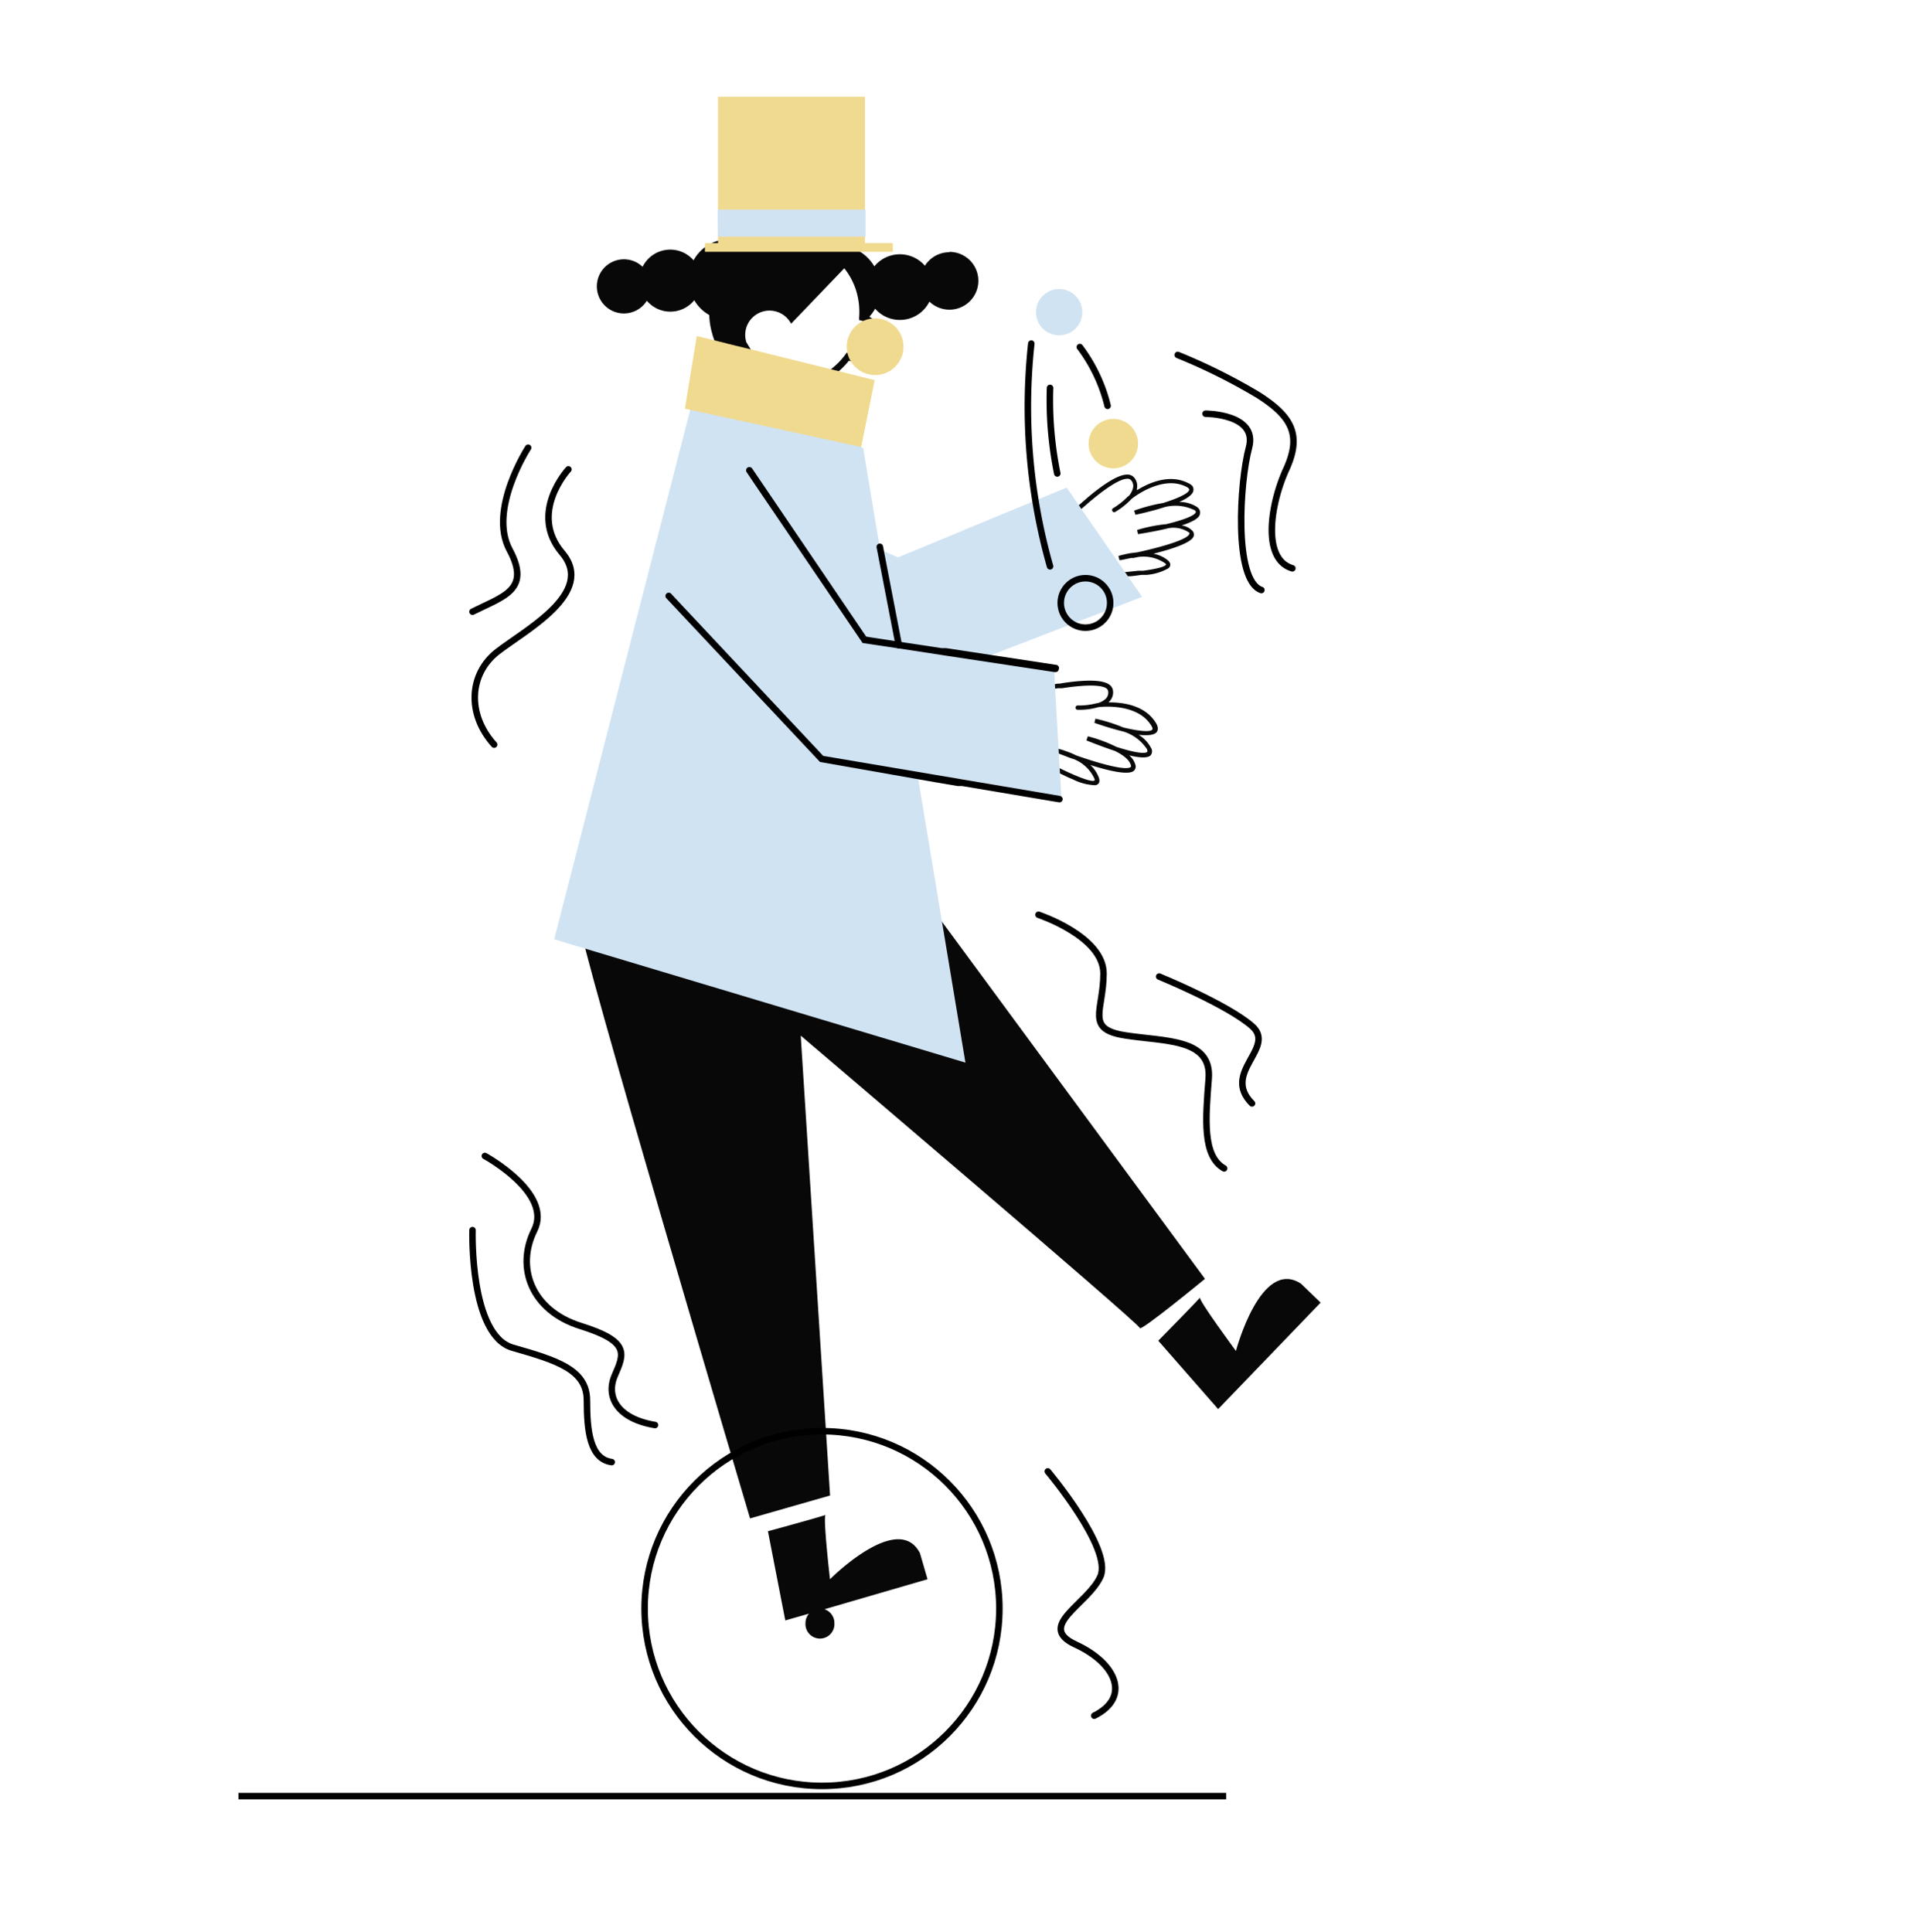 <svg id="Capa_6" data-name="Capa 6" xmlns="http://www.w3.org/2000/svg" viewBox="0 0 220.9 222.71"><title>Mesa de trabajo 91</title><path d="M137.89,58.4a3.76,3.76,0,0,0-2-.55c.91-.4,1.58-.86,1.63-1.33s-.21-.67-.75-.91c-2.13-1-4.48.09-5.76.89a1.35,1.35,0,0,0,0-.18,1.49,1.49,0,0,0-.3-1.26,1,1,0,0,0-.74-.36c-1.15-.07-3.13,1.36-4.72,2.71l-.19.17-.19.16-.57.5c-.78.71-1.37,1.29-1.54,1.45l-.09.1,1.14,6.95h.22c1.17,0,3.64-.1,5.92-.32.55,0,1.08-.1,1.57-.16l.29,0,.28,0a6.06,6.06,0,0,0,2.52-.75.62.62,0,0,0,.21-.26c.06-.16.06-.4-.26-.68a3.66,3.66,0,0,0-1.65-.75c2.13-.54,4.35-1.25,4.63-2a.63.63,0,0,0-.13-.64,2.15,2.15,0,0,0-1.25-.62c1.12-.36,2-.8,2.1-1.28C138.33,59,138.3,58.68,137.89,58.4Zm-3.41,2a17.58,17.58,0,0,0-3.45.68l.11.48c.69-.11,2.07-.33,3.44-.67a3.18,3.18,0,0,1,2.47.51c.06.08,0,.11,0,.14-.22.65-3.2,1.51-6,2.12l-.83.1-.28.06a1.07,1.07,0,0,0-.27.06,7.34,7.34,0,0,0-.79.2l.12.48c.23,0,.59-.1,1.06-.19a2.61,2.61,0,0,0,.27-.06l.28,0,.51-.11a4.41,4.41,0,0,1,3.15.73c.09.08.1.12.1.12-.06.26-1.06.51-2.62.73l-.29,0-.28,0-1.54.16c-1.58.14-3.43.24-5.39.28l-1-6.28c.34-.34.82-.79,1.37-1.3l.6-.51a1.62,1.62,0,0,1,.19-.17l.19-.16c1.6-1.35,3.43-2.67,4.37-2.62a.51.51,0,0,1,.39.19,1,1,0,0,1,.21.83,2.22,2.22,0,0,1-.53,1s0,0-.05,0a8.48,8.48,0,0,1-1.72,1.37.23.23,0,0,0-.09.33.23.23,0,0,0,.33.1,8.36,8.36,0,0,0,1.86-1.48c.2-.18,3.49-2.74,6.2-1.48.31.13.48.28.46.4,0,.4-1.31,1-3,1.53a19.5,19.5,0,0,0-3.34.88l.15.48c.68-.15,2.06-.46,3.38-.89a5,5,0,0,1,3.39.34c.06,0,.2.15.19.23C137.7,59.44,136.29,59.94,134.48,60.39Z" fill="#090909"/><polygon points="122.91 56.2 123.19 56.6 124.32 58.24 124.47 58.45 124.6 58.65 129.64 65.94 129.81 66.18 129.97 66.42 131.37 68.44 131.61 68.79 120.69 73 120.45 73.1 120.2 73.19 117.77 74.13 117.76 74.13 105.42 78.9 82.51 72.85 82.49 72.39 82.03 55.93 82.01 55.09 81.99 54.48 103.27 64.16 103.46 64.24 105.9 63.24 110.83 61.2 111.07 61.1 111.3 60.99 122.91 56.2" fill="#d0e3f3"/><path d="M66.93,106.87c-.61.41,19.5,68.13,19.5,68.13l9.22-2.64-3.38-53s39.06,33.22,39.08,33.7,7.5-5.67,7.5-5.67l-33.44-45.42Z" fill="#080808"/><path d="M96.15,187.05a1.67,1.67,0,1,1-3.33,0,1.63,1.63,0,0,1,.4-1.07l-2.73.78-2-10.28s6.1-1.66,6.63-1.88c-.28.42.52,7.41.52,7.41s7.86-7.91,10.37-3l.87,3L95,185.47A1.66,1.66,0,0,1,96.15,187.05Z" fill="#080808"/><polygon points="81.21 40.71 99.47 51.67 111.25 122.47 63.86 108.26 81.21 40.71" fill="#d0e3f3"/><path d="M133.29,84.37c.21-.29.16-.69-.17-1.17-1.31-2-3.87-2.26-5.38-2.25l.12-.13a1.47,1.47,0,0,0,.39-1.24,1,1,0,0,0-.44-.69c-.94-.66-3.37-.47-5.44-.15l-.25.05-.24,0-.76.13c-1,.2-1.83.38-2.06.44l-.13,0L116.29,86l.18.11c1,.59,3.16,1.82,5.22,2.82l1.43.68.26.11.26.11a6.26,6.26,0,0,0,2.55.67.65.65,0,0,0,.32-.12c.13-.1.25-.31.13-.7a3.65,3.65,0,0,0-1-1.51c2.1.66,4.36,1.2,5,.68a.65.65,0,0,0,.22-.61,2.18,2.18,0,0,0-.74-1.18c1.14.27,2.11.35,2.46,0a.71.71,0,0,0,.06-.85,3.78,3.78,0,0,0-1.44-1.52C132.19,84.79,133,84.74,133.29,84.37Zm-7.06-1.54-.12.48c.66.23,2,.68,3.34,1a5.05,5.05,0,0,1,2.73,2.05c0,.07.09.23,0,.3-.29.28-1.75,0-3.53-.58a16.83,16.83,0,0,0-3.3-1.22l-.16.47c.65.27,2,.79,3.29,1.22,1,.49,1.74,1.09,1.85,1.72,0,.1,0,.12-.05.14-.53.43-3.53-.38-6.25-1.34-.27-.13-.53-.25-.77-.34l-.26-.1-.26-.09a6.46,6.46,0,0,0-.79-.24l-.14.48,1,.38.26.1.26.1.5.17a4.35,4.35,0,0,1,2.3,2.26.35.35,0,0,1,0,.16c-.19.18-1.17-.12-2.61-.75l-.27-.12-.26-.12-1.4-.66c-1.42-.7-3.05-1.58-4.74-2.56l2.4-5.9c.47-.11,1.11-.25,1.84-.39l.78-.13.25,0,.25,0c2.06-.32,4.32-.49,5.1,0a.52.52,0,0,1,.23.36,1,1,0,0,1-.26.83,2.26,2.26,0,0,1-1,.54s0,0-.07,0a8.21,8.21,0,0,1-2.18.26.25.25,0,0,0-.26.24.24.24,0,0,0,.24.25,7.45,7.45,0,0,0,2.35-.29c.27-.05,4.41-.52,6.07,2,.19.27.26.49.19.58-.26.32-1.64.16-3.35-.25A18.53,18.53,0,0,0,126.23,82.83Z" fill="#090909"/><polygon points="121.46 76.95 121.48 77.44 121.59 79.42 121.61 79.68 121.62 79.92 122.12 88.78 122.14 89.06 122.16 89.36 122.3 91.81 122.32 92.23 110.8 90.13 110.54 90.09 110.29 90.04 107.72 89.57 107.72 89.57 94.7 87.21 78.3 70.1 78.52 69.7 86.71 55.42 87.13 54.69 87.43 54.16 100.55 73.51 100.67 73.68 103.27 74.09 108.54 74.92 108.8 74.96 109.05 74.99 121.46 76.95" fill="#d0e3f3"/><path d="M133.47,154.52s5.11-5.18,4.81-5,4.14,6.18,4.14,6.18,2.84-10.78,7.49-7.76l2.27,2.19L140.37,162.4Z" fill="#080808"/><path d="M122,77.15a.37.37,0,0,1-.33.31h-.09l-.07,0-12.36-1.87-.51-.08-5.16-.79-4.08-.61L86.71,55.42l-.67-1a.39.39,0,0,1,.1-.53.4.4,0,0,1,.53.1l.46.68,12.68,18.7.74.12,2.67.41,5.3.8.25,0,.26,0,12.62,1.92A.38.38,0,0,1,122,77.15Z"/><path d="M122.45,92.16a.37.37,0,0,1-.33.31.41.41,0,0,1-.11,0l-11.16-1.88-.25,0-.26,0-2.48-.42L94.49,87.82,76.76,68.92a.38.38,0,0,1,.56-.51l1.2,1.29L94.86,87.12l12.77,2.16,2.62.44.51.09,11.38,1.92a.48.48,0,0,1,.16.08A.36.36,0,0,1,122.45,92.16Z"/><line x1="101.38" y1="63.02" x2="103.57" y2="74.36" fill="none" stroke="#000" stroke-linecap="round" stroke-miterlimit="10" stroke-width="0.75"/><circle cx="125.08" cy="69.49" r="2.85" fill="none" stroke="#000" stroke-linecap="round" stroke-miterlimit="10" stroke-width="0.75"/><circle cx="122.05" cy="35.98" r="2.67" fill="#d0e3f3"/><circle cx="128.29" cy="51.13" r="2.85" fill="#f0da90"/><path d="M118.84,39.6A67.41,67.41,0,0,0,121,65.27" fill="none" stroke="#000" stroke-linecap="round" stroke-miterlimit="10" stroke-width="0.75"/><path d="M121,44.71a42.5,42.5,0,0,0,.83,9.86" fill="none" stroke="#000" stroke-linecap="round" stroke-miterlimit="10" stroke-width="0.75"/><path d="M124.43,40a18.53,18.53,0,0,1,3.2,6.77" fill="none" stroke="#000" stroke-linecap="round" stroke-miterlimit="10" stroke-width="0.75"/><circle cx="94.72" cy="185.39" r="20.44" fill="none" stroke="#000" stroke-linecap="round" stroke-miterlimit="10" stroke-width="0.75"/><line x1="141.3" y1="207.01" x2="27.48" y2="207.01" fill="#0f0f0f" stroke="#000" stroke-miterlimit="10" stroke-width="0.75"/><path d="M109.4,29.07a3.32,3.32,0,0,0-2.82,1.56,3.81,3.81,0,0,0-5.83.07,5,5,0,0,0-4.3-2.46,5.64,5.64,0,0,0-.93.08,8.46,8.46,0,0,0-1.41-.71A9,9,0,0,0,88,27.39a8.21,8.21,0,0,0-1.65.74A4.77,4.77,0,0,0,84,27.56,4.7,4.7,0,0,0,79.92,30a3.55,3.55,0,0,0-5.87.75,3.12,3.12,0,1,0,.49,3.91A3.54,3.54,0,0,0,80,34.6a4.65,4.65,0,0,0,1.73,1.71,8.37,8.37,0,0,0,.34,2.14,3,3,0,0,0,.09.32,9,9,0,0,0,11.38,5.79,8.89,8.89,0,0,0,3.71-2.34,7.16,7.16,0,0,0,.57-.65,2.71,2.71,0,0,0,1.82,0,2.8,2.8,0,0,0,1.79-3.53,2.73,2.73,0,0,0-1.25-1.54,5,5,0,0,0,.66-.92,3.8,3.8,0,0,0,6.26-.82,3.33,3.33,0,1,0,2.3-5.73Zm-8.68,9.25a2,2,0,0,1-2.86,2.46l-.28-.14-.19.25a7.62,7.62,0,0,1-1,1.12,8,8,0,0,1-3.08,1.84,8.27,8.27,0,0,1-8.43-2l1.82-1.26L86,39.43v0a2.8,2.8,0,0,1,5.16-2.12l3.49-3.64,2.64-2.75a8,8,0,0,1,1.35,2.52A8.32,8.32,0,0,1,99,36.58l0,.31.31.07a2,2,0,0,1,.34.12A2.08,2.08,0,0,1,100.72,38.32Z" fill="#080808"/><rect x="82.74" y="11.15" width="16.93" height="17.55" fill="#f0da90"/><line x1="81.23" y1="28.52" x2="102.88" y2="28.52" fill="none" stroke="#f0da90" stroke-miterlimit="10"/><path d="M82.74,24.16h17v3.12h-17S82.65,24.07,82.74,24.16Z" fill="#d0e3f3"/><path d="M55.87,133.23s7.84,4.27,5.7,8.55-.35,9.27,5.35,11.05,5,3.21,3.92,5.7.36,5,4.64,5.71" fill="none" stroke="#000" stroke-linecap="round" stroke-miterlimit="10" stroke-width="0.75"/><path d="M119.67,105.43s7.49,2.49,7.49,6.77-2.14,6.41,2.49,7.13,10,.35,9.63,5-.72,8.91,1.78,10.33" fill="none" stroke="#000" stroke-linecap="round" stroke-miterlimit="10" stroke-width="0.75"/><path d="M133.57,112.55s7.85,3.21,10.7,5.71-3.57,5.34,0,8.91" fill="none" stroke="#000" stroke-linecap="round" stroke-miterlimit="10" stroke-width="0.75"/><path d="M54.45,141.78s-.36,12.12,4.63,13.55,8.55,2.49,8.55,6.06.36,6.77,2.86,7.12" fill="none" stroke="#000" stroke-linecap="round" stroke-miterlimit="10" stroke-width="0.75"/><path d="M120.74,169.58s7.49,8.92,6.06,12.12-7.48,5.71-2.85,7.84,6.42,6.06,2.14,8.2" fill="none" stroke="#000" stroke-linecap="round" stroke-miterlimit="10" stroke-width="0.75"/><path d="M65.5,54.1s-4.64,5-.72,9.62S60.5,72.63,57.3,75.13s-3.57,7.13-.36,10.69" fill="none" stroke="#000" stroke-linecap="round" stroke-miterlimit="10" stroke-width="0.75"/><path d="M60.86,51.6s-4.63,7.13-2.14,11.77S58,68.71,54.45,70.5" fill="none" stroke="#000" stroke-linecap="round" stroke-miterlimit="10" stroke-width="0.75"/><path d="M135.71,40.91A66.89,66.89,0,0,1,145,45.54c3.92,2.5,5,4.64,3.21,8.56s-2.85,10.34.71,11.4" fill="none" stroke="#000" stroke-linecap="round" stroke-miterlimit="10" stroke-width="0.75"/><path d="M138.92,47.68s6.06,0,5,3.92-1.78,15.33,1.43,16.4" fill="none" stroke="#000" stroke-linecap="round" stroke-miterlimit="10" stroke-width="0.75"/><circle cx="100.84" cy="39.96" r="3.27" fill="#f0da90"/><polygon points="100.79 43.81 99.23 51.52 84.85 48.39 79.06 47.13 78.92 47.1 80.29 38.73 82.9 39.37 83.27 39.46 83.75 39.58 83.75 39.59 86.82 40.34 88.54 40.77 91.39 41.48 97.22 42.92 98.08 43.14 100.79 43.81" fill="#f0da90"/></svg>